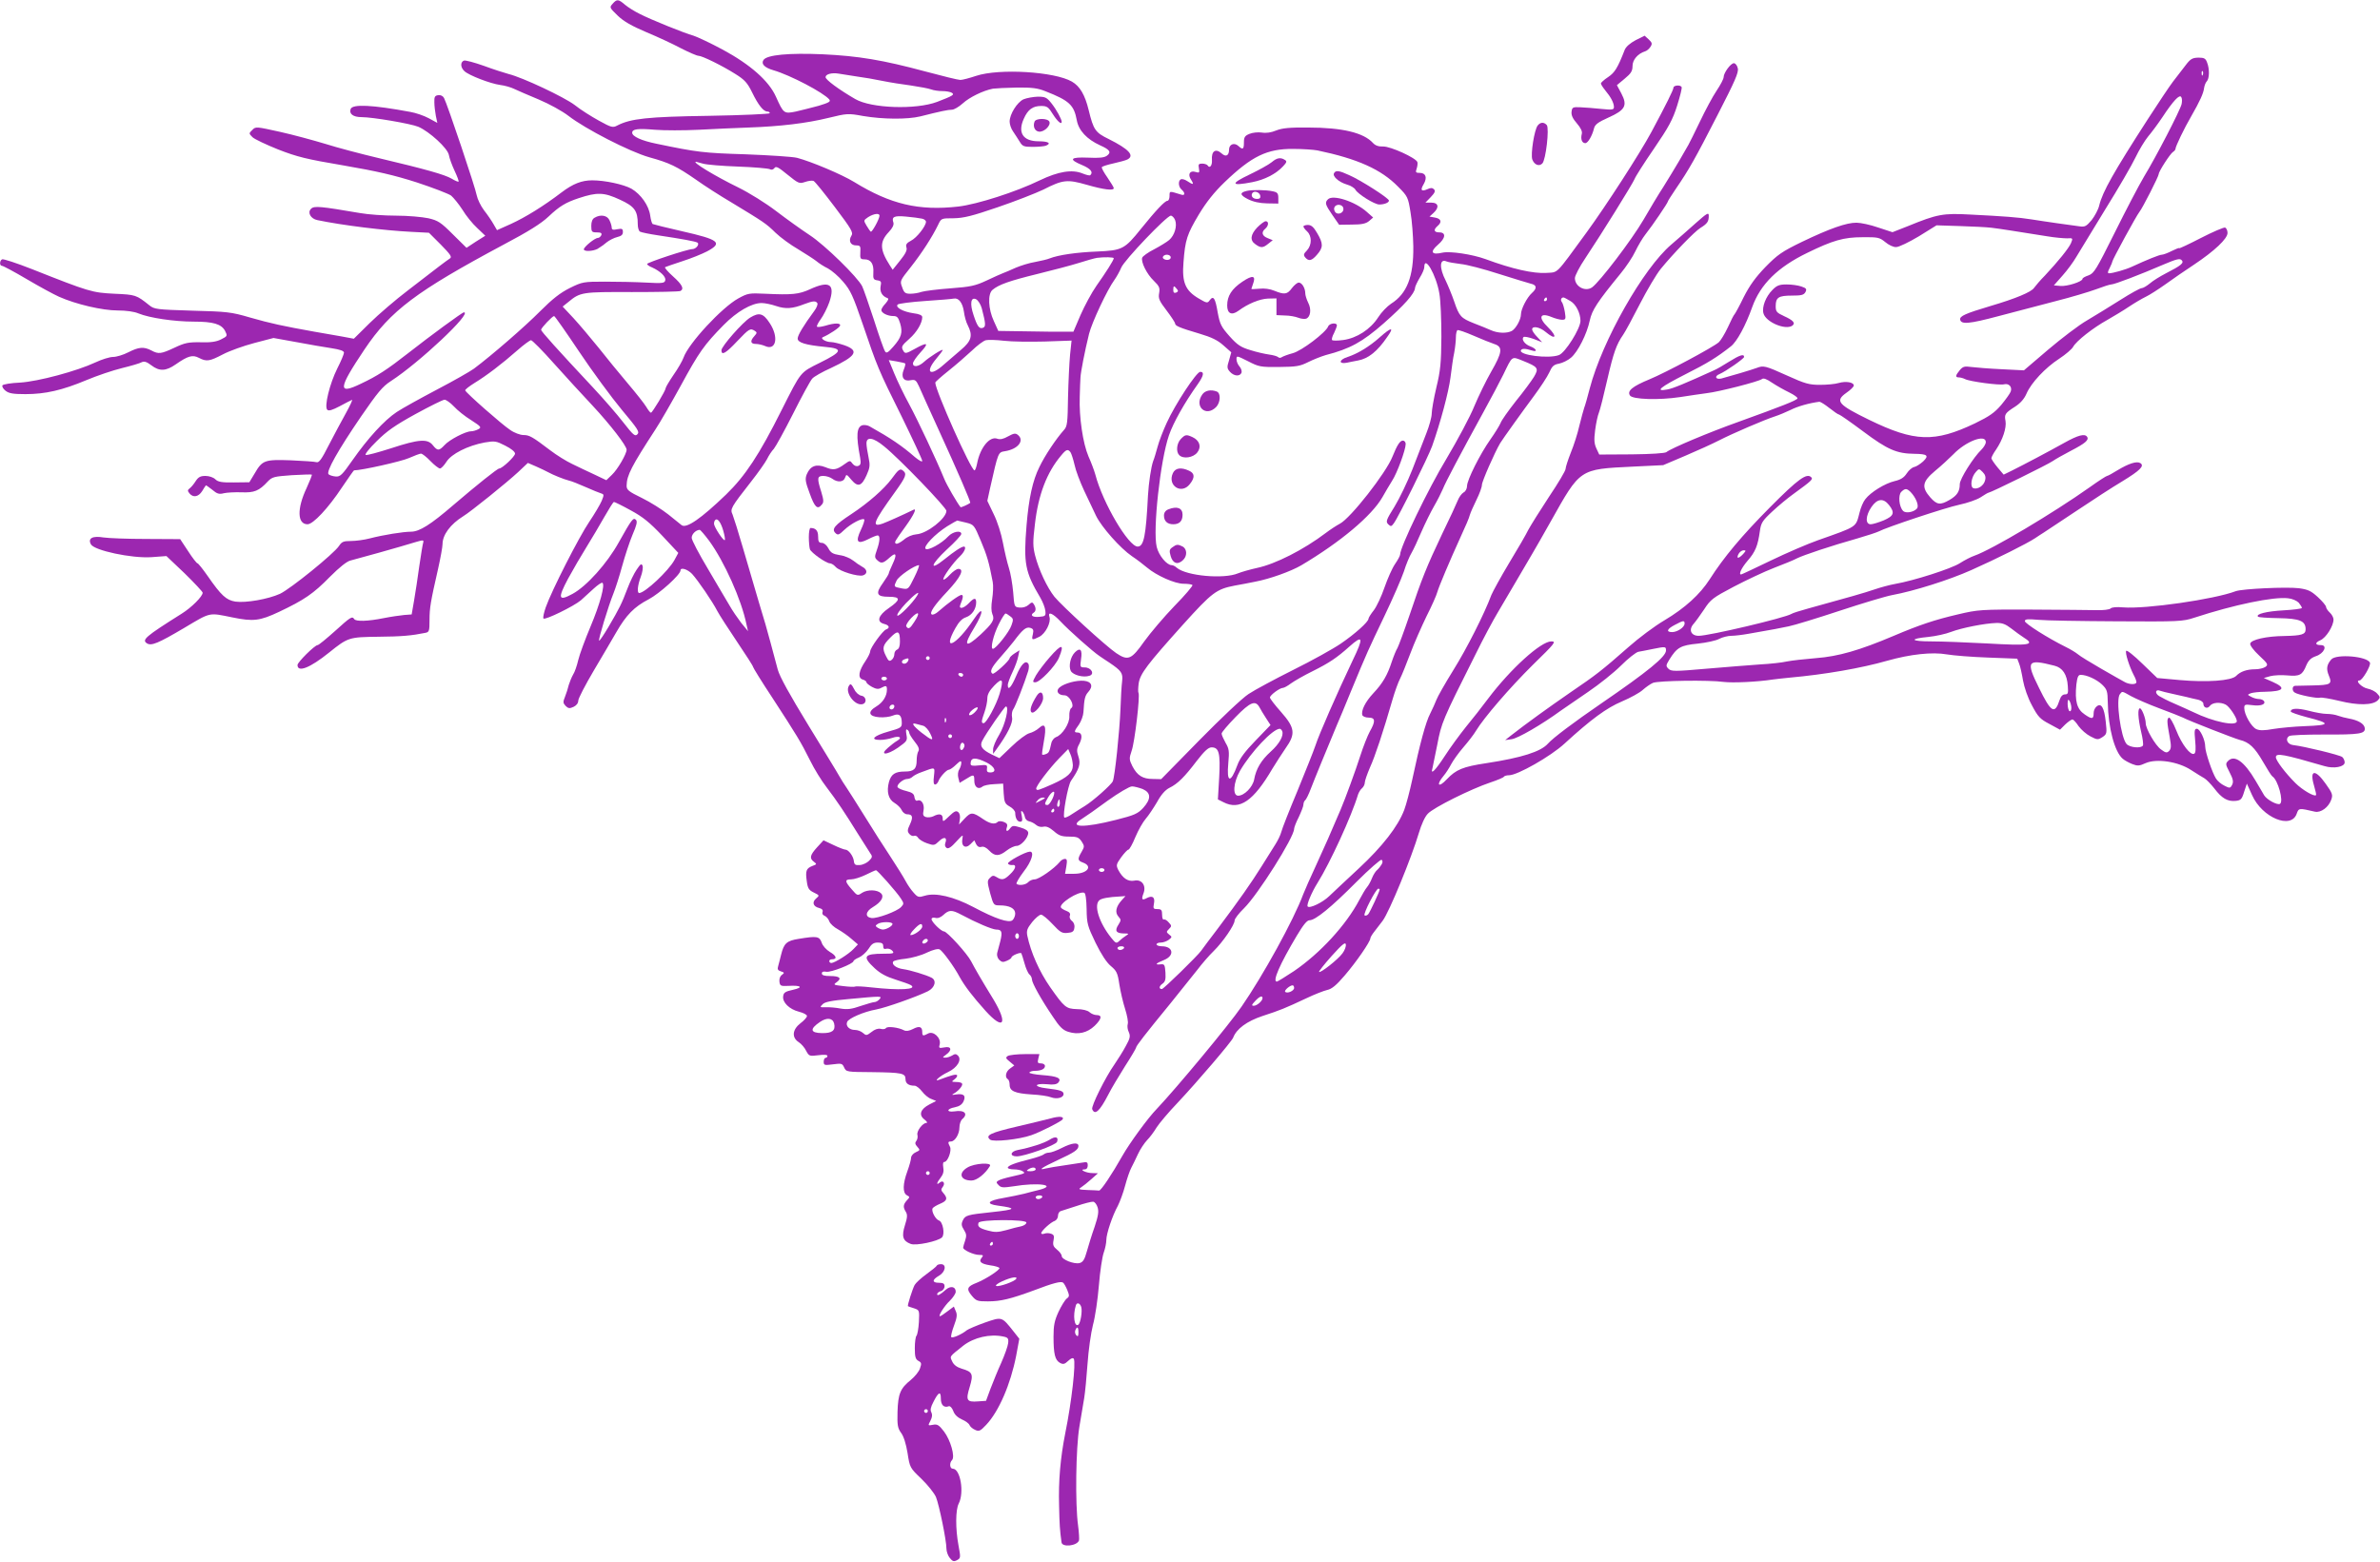 <?xml version="1.0" standalone="no"?>
<!DOCTYPE svg PUBLIC "-//W3C//DTD SVG 20010904//EN"
 "http://www.w3.org/TR/2001/REC-SVG-20010904/DTD/svg10.dtd">
<svg version="1.0" xmlns="http://www.w3.org/2000/svg"
 width="1280pt" height="840pt" viewBox="0 0 1280 840"
 preserveAspectRatio="xMidYMid meet">
<g transform="translate(0,840) scale(0.1,-0.1)"
fill="#9c27b0" stroke="none">
<path d="M3295 8380 c-18 -20 -17 -21 27 -64 32 -31 76 -56 154 -89 60 -25
144 -64 187 -87 43 -22 85 -40 93 -40 20 0 128 -53 199 -98 50 -31 65 -48 90
-99 33 -68 61 -103 82 -103 7 0 13 -4 13 -9 0 -4 -147 -11 -327 -14 -333 -5
-421 -15 -493 -52 -24 -13 -32 -11 -99 26 -40 22 -99 59 -130 84 -57 43 -279
148 -356 167 -22 6 -82 25 -133 44 -51 18 -99 31 -107 28 -20 -8 -19 -37 3
-57 25 -23 140 -67 192 -74 25 -3 59 -13 75 -21 17 -8 76 -34 132 -57 59 -25
126 -62 160 -88 90 -70 329 -193 435 -223 109 -30 148 -49 252 -121 43 -31
129 -86 190 -122 175 -106 186 -113 237 -163 27 -26 82 -66 122 -89 39 -24 83
-52 97 -63 14 -12 42 -30 63 -40 20 -11 58 -43 82 -72 39 -45 53 -76 104 -225
79 -232 83 -244 211 -501 60 -123 110 -230 110 -237 0 -8 -17 2 -39 20 -70 61
-132 103 -243 165 -11 7 -28 9 -39 7 -32 -9 -36 -54 -13 -175 5 -30 3 -39 -10
-44 -11 -4 -22 1 -31 12 -13 18 -14 18 -42 -2 -44 -32 -61 -35 -104 -17 -49
19 -81 7 -100 -38 -10 -25 -8 -40 16 -104 27 -75 42 -88 65 -59 11 12 10 24
-3 68 -24 75 -22 86 11 86 16 0 37 -7 48 -15 28 -21 61 -19 69 6 7 20 8 19 34
-12 35 -41 55 -35 82 26 18 40 19 53 10 96 -6 28 -11 61 -11 74 0 38 37 32 95
-16 82 -66 335 -329 335 -347 -1 -41 -104 -122 -161 -126 -23 -2 -50 -13 -69
-30 -18 -14 -36 -24 -41 -20 -11 6 -9 9 53 95 43 60 60 97 41 87 -64 -31 -136
-63 -165 -74 -63 -22 -53 5 66 170 59 82 64 97 43 114 -16 14 -25 7 -62 -44
-41 -55 -125 -129 -216 -189 -90 -59 -108 -81 -86 -102 13 -13 19 -11 48 17
35 33 97 66 107 56 3 -4 -5 -29 -18 -56 -31 -65 -19 -80 38 -51 23 12 46 21
52 21 14 0 13 -30 -4 -78 -13 -37 -13 -42 4 -57 20 -18 31 -15 67 18 33 29 38
15 14 -36 -11 -24 -21 -47 -21 -51 0 -4 -14 -27 -31 -51 -42 -58 -35 -75 31
-75 65 0 65 -16 0 -61 -57 -39 -68 -74 -25 -85 28 -7 33 -22 10 -30 -18 -7
-85 -99 -85 -118 0 -7 -11 -30 -25 -51 -37 -54 -43 -91 -16 -100 12 -3 21 -10
21 -15 0 -5 14 -16 30 -25 22 -12 35 -13 49 -5 27 14 31 13 31 -10 0 -34 -22
-69 -57 -90 -49 -29 -41 -54 16 -58 24 -2 57 2 73 9 34 14 48 2 48 -41 0 -23
-7 -27 -72 -45 -78 -22 -102 -45 -45 -45 19 0 48 5 66 11 37 13 56 2 27 -15
-11 -6 -33 -23 -49 -37 -50 -42 -9 -43 52 -1 49 35 52 38 46 70 -4 23 -3 32 4
27 6 -3 11 -11 11 -17 0 -5 13 -27 29 -47 21 -26 27 -41 20 -52 -5 -7 -9 -30
-9 -49 0 -46 -15 -60 -63 -60 -53 0 -74 -14 -86 -56 -14 -52 -3 -94 30 -113
15 -9 33 -26 38 -38 6 -13 19 -23 30 -23 29 0 33 -15 15 -54 -14 -29 -15 -38
-4 -51 7 -9 19 -14 26 -11 8 3 17 -2 22 -11 5 -8 27 -22 48 -29 37 -13 40 -12
65 12 27 26 45 20 33 -11 -4 -10 -1 -21 7 -26 10 -6 25 4 52 34 35 38 38 40
33 16 -8 -40 16 -57 43 -30 l21 21 10 -21 c7 -13 17 -18 29 -14 11 3 26 -4 41
-20 30 -32 53 -32 94 0 18 14 42 25 54 25 23 0 62 44 62 70 0 11 -14 21 -42
29 -36 11 -43 11 -54 -3 -16 -22 -27 -20 -19 4 5 15 1 22 -17 29 -13 5 -27 5
-32 0 -16 -15 -41 -10 -77 14 -58 40 -67 40 -101 4 l-30 -32 4 27 c3 17 0 33
-9 40 -11 9 -21 4 -48 -22 -33 -32 -35 -32 -35 -12 0 24 -19 28 -51 11 -11 -5
-28 -7 -39 -4 -15 5 -18 12 -13 36 6 32 -11 61 -32 53 -8 -4 -15 3 -17 18 -2
18 -12 25 -43 33 -22 5 -43 14 -47 20 -9 12 28 45 51 45 9 0 22 5 29 12 6 6
28 18 49 25 75 28 71 29 66 -21 -4 -31 -2 -46 6 -46 6 0 14 8 18 18 8 23 44
62 57 62 5 0 23 12 38 27 22 21 28 23 28 10 0 -10 -5 -26 -11 -36 -7 -10 -9
-30 -5 -45 l7 -27 33 20 c43 27 46 27 46 -9 0 -34 22 -49 44 -31 7 6 35 12 62
13 l49 3 3 -53 c3 -47 7 -56 32 -70 17 -9 30 -25 30 -34 0 -28 11 -48 27 -48
11 0 13 7 8 33 -5 21 -4 29 3 22 6 -5 12 -19 14 -30 2 -11 12 -21 23 -23 11
-2 28 -11 37 -19 10 -9 26 -13 39 -10 16 4 32 -3 56 -23 28 -25 43 -30 83 -30
42 0 52 -4 67 -26 16 -25 16 -28 0 -56 -23 -39 -22 -47 8 -58 54 -20 22 -60
-48 -60 l-49 0 7 40 c5 32 4 40 -8 40 -8 0 -21 -7 -28 -17 -30 -36 -112 -93
-134 -93 -12 0 -28 -7 -35 -15 -13 -15 -51 -20 -63 -9 -3 4 14 33 38 65 44 56
60 110 33 108 -24 -1 -121 -54 -117 -64 2 -5 12 -9 22 -8 26 4 21 -20 -11 -50
-31 -30 -43 -33 -72 -15 -16 10 -23 10 -36 -4 -15 -15 -15 -21 1 -82 18 -64
19 -66 51 -66 53 0 84 -16 84 -44 0 -13 -7 -29 -15 -36 -19 -16 -92 8 -210 71
-106 56 -203 79 -261 61 -33 -10 -38 -9 -60 16 -14 15 -33 43 -43 62 -10 19
-47 79 -82 132 -35 53 -98 151 -139 218 -41 66 -85 135 -97 153 -12 17 -30 46
-39 62 -9 17 -84 139 -166 273 -102 167 -154 261 -165 300 -8 31 -25 95 -38
142 -12 47 -41 148 -65 225 -23 77 -61 208 -85 290 -24 83 -49 162 -55 177
-14 30 -11 36 100 178 37 47 75 101 85 120 9 19 26 45 37 56 10 12 57 97 104
190 46 92 92 176 102 187 9 11 55 37 102 58 136 64 153 93 71 122 -27 9 -59
17 -72 17 -27 0 -59 19 -44 26 37 16 89 51 93 62 5 15 -28 16 -79 0 -22 -6
-42 -9 -45 -5 -3 3 6 21 20 40 14 19 35 60 46 91 33 97 2 119 -104 70 -59 -27
-95 -31 -241 -24 -85 4 -93 3 -144 -25 -89 -49 -268 -242 -295 -319 -6 -17
-30 -59 -54 -93 -23 -34 -42 -66 -42 -71 0 -13 -72 -132 -79 -132 -4 0 -15 14
-25 31 -10 17 -55 74 -100 127 -45 53 -116 140 -157 192 -42 52 -102 123 -134
158 l-59 63 30 24 c65 54 74 55 343 54 138 0 255 2 261 6 20 12 9 34 -40 78
-28 25 -47 47 -43 50 5 2 46 17 93 32 47 15 106 39 133 53 86 46 65 63 -134
108 -84 19 -155 37 -159 39 -4 3 -10 23 -13 45 -7 54 -50 115 -101 145 -42 23
-142 45 -211 45 -56 0 -103 -18 -165 -65 -97 -74 -193 -133 -271 -169 l-76
-34 -18 31 c-10 18 -33 52 -52 76 -18 24 -35 60 -39 80 -6 38 -159 493 -176
524 -6 11 -18 17 -31 15 -18 -2 -22 -9 -21 -38 0 -19 4 -52 8 -73 l8 -38 -46
25 c-26 14 -70 29 -99 34 -204 38 -311 43 -321 16 -10 -26 13 -44 58 -44 60 0
265 -35 306 -52 60 -26 157 -115 164 -151 3 -18 17 -56 31 -86 14 -30 24 -56
21 -58 -2 -2 -19 5 -37 16 -38 22 -137 50 -394 111 -93 22 -222 56 -285 76
-63 19 -173 49 -245 65 -127 28 -130 29 -148 10 -19 -18 -19 -19 1 -39 10 -10
73 -40 138 -66 103 -40 151 -52 352 -86 180 -31 271 -52 393 -91 88 -29 171
-61 185 -71 13 -11 41 -45 61 -76 19 -32 55 -76 79 -98 l44 -42 -51 -32 -50
-33 -74 73 c-64 64 -79 74 -131 86 -33 7 -110 14 -173 14 -63 0 -151 6 -195
14 -211 36 -247 40 -263 23 -21 -20 -2 -54 34 -61 134 -28 362 -56 504 -63
l96 -5 64 -64 c51 -52 61 -66 49 -74 -8 -5 -35 -25 -60 -44 -25 -19 -99 -76
-165 -127 -66 -50 -159 -130 -206 -176 l-86 -85 -64 12 c-35 6 -102 18 -149
26 -168 30 -237 45 -345 76 -102 30 -124 32 -312 37 -190 6 -203 7 -230 29
-70 56 -74 57 -188 62 -120 6 -134 10 -442 132 -84 33 -157 57 -162 53 -14 -8
-14 -35 0 -35 6 0 66 -32 132 -71 66 -39 145 -82 174 -95 92 -41 234 -74 316
-74 45 0 89 -6 112 -16 59 -24 191 -44 298 -44 104 0 147 -13 167 -49 14 -28
14 -29 -22 -47 -24 -12 -54 -17 -109 -15 -66 1 -85 -3 -140 -29 -73 -34 -86
-36 -125 -15 -41 21 -67 19 -124 -10 -27 -14 -64 -25 -82 -25 -18 0 -60 -13
-94 -29 -100 -47 -308 -103 -407 -109 -48 -2 -90 -9 -94 -15 -3 -6 4 -19 17
-29 18 -14 40 -18 107 -18 107 0 198 21 327 75 57 24 143 53 192 65 49 12 97
26 107 32 13 6 26 2 51 -17 43 -33 78 -32 131 5 66 46 91 53 125 35 41 -21 56
-19 129 19 36 19 112 46 169 61 l103 27 122 -22 c67 -13 152 -27 190 -33 45
-7 67 -14 67 -24 0 -7 -16 -46 -36 -85 -41 -82 -71 -205 -54 -222 8 -8 27 -2
67 19 31 17 61 32 66 34 5 2 -10 -30 -32 -70 -23 -41 -64 -118 -92 -172 -39
-77 -53 -97 -67 -93 -9 3 -71 7 -137 10 -141 5 -154 1 -195 -70 l-29 -48 -83
-1 c-66 -1 -86 3 -100 17 -10 10 -33 18 -53 18 -27 0 -38 -6 -52 -27 -10 -16
-24 -33 -32 -39 -13 -10 -13 -14 -2 -28 20 -24 48 -19 68 12 9 15 18 29 20 31
1 2 16 -9 34 -23 26 -22 37 -26 63 -19 17 4 60 6 94 5 69 -3 95 7 142 58 24
25 34 27 129 34 57 3 106 5 108 3 2 -2 -11 -35 -28 -72 -53 -112 -50 -195 5
-195 30 0 111 86 185 198 34 50 63 92 65 92 41 0 255 48 295 66 29 13 59 24
65 24 7 0 30 -18 51 -40 21 -22 45 -40 51 -40 7 0 22 16 35 36 26 42 114 87
206 104 54 9 61 8 110 -17 32 -16 53 -33 53 -43 0 -15 -69 -80 -85 -80 -10 0
-122 -90 -246 -196 -123 -106 -183 -144 -229 -144 -41 0 -148 -17 -221 -36
-30 -8 -76 -14 -102 -14 -40 0 -49 -4 -64 -27 -28 -42 -260 -230 -317 -257
-64 -29 -184 -50 -240 -42 -49 8 -76 32 -150 139 -26 37 -50 67 -54 67 -4 0
-27 29 -50 65 l-43 65 -182 1 c-100 0 -203 4 -230 8 -59 10 -86 -4 -68 -37 18
-33 219 -76 325 -69 l81 6 98 -93 c53 -52 97 -99 97 -104 0 -20 -60 -80 -113
-113 -197 -124 -216 -141 -186 -160 24 -14 60 1 199 83 146 87 131 83 260 57
112 -23 147 -19 251 30 135 64 184 97 274 189 51 51 91 83 110 87 29 7 266 73
353 100 38 11 42 11 38 -4 -3 -9 -12 -65 -21 -126 -8 -60 -21 -144 -28 -185
l-13 -75 -40 -3 c-21 -2 -71 -9 -111 -17 -84 -17 -149 -19 -158 -5 -11 17 -19
12 -104 -65 -46 -41 -87 -75 -93 -75 -15 0 -108 -92 -108 -107 0 -42 67 -16
170 67 102 82 107 83 265 85 125 1 179 6 253 21 20 4 22 10 22 68 0 67 6 100
46 276 13 58 24 118 24 133 0 50 42 107 111 150 40 24 237 183 296 238 l52 49
44 -19 c24 -11 53 -24 63 -30 29 -16 86 -39 114 -46 14 -3 54 -19 90 -35 36
-16 73 -31 83 -34 16 -5 16 -8 3 -40 -8 -19 -38 -70 -67 -113 -55 -81 -202
-369 -234 -460 -10 -29 -16 -56 -12 -60 10 -9 163 66 201 98 15 13 45 41 68
62 22 20 43 35 48 32 15 -10 -13 -114 -64 -235 -29 -69 -59 -150 -66 -180 -7
-30 -19 -66 -28 -79 -8 -14 -18 -39 -23 -55 -4 -17 -13 -46 -20 -63 -12 -29
-11 -35 3 -50 14 -14 22 -15 43 -5 15 7 25 20 25 33 0 12 38 85 84 163 46 77
100 170 121 206 53 92 96 136 173 176 59 31 172 133 172 156 0 18 38 6 62 -19
32 -35 110 -149 136 -200 11 -21 59 -95 106 -165 47 -70 86 -130 86 -135 0 -4
46 -79 103 -165 134 -206 153 -237 203 -337 23 -47 63 -112 89 -145 57 -75 97
-135 169 -251 31 -49 62 -98 68 -107 11 -15 9 -21 -8 -38 -11 -11 -33 -22 -50
-23 -24 -2 -30 2 -32 23 -4 27 -29 60 -46 60 -6 0 -35 11 -64 25 l-53 25 -35
-38 c-38 -42 -42 -59 -16 -78 16 -12 15 -13 -9 -22 -33 -13 -38 -26 -30 -82 5
-38 11 -48 38 -61 31 -15 31 -16 12 -32 -23 -20 -16 -43 16 -51 16 -4 22 -11
19 -21 -4 -9 1 -18 11 -21 9 -4 21 -17 25 -30 5 -13 26 -32 47 -43 21 -12 53
-34 72 -51 l35 -30 -24 -25 c-25 -27 -102 -75 -119 -75 -6 0 -11 5 -11 10 0 6
6 10 14 10 30 0 25 19 -10 39 -20 12 -40 34 -45 51 -12 34 -26 36 -123 20 -65
-10 -80 -24 -95 -85 -5 -22 -13 -50 -16 -62 -5 -16 -2 -23 15 -28 19 -6 20 -8
5 -19 -10 -7 -15 -22 -13 -37 3 -22 7 -24 48 -22 69 4 83 -8 25 -21 -41 -9
-51 -15 -53 -35 -5 -32 33 -70 85 -83 24 -6 43 -16 43 -23 0 -7 -16 -25 -35
-39 -44 -34 -48 -77 -9 -102 14 -9 32 -30 40 -47 15 -28 18 -29 65 -23 31 4
49 3 49 -4 0 -5 -4 -10 -10 -10 -5 0 -10 -9 -10 -21 0 -19 4 -20 50 -14 46 6
50 5 60 -17 11 -24 14 -24 151 -25 161 -2 179 -6 179 -38 0 -23 17 -35 49 -35
9 0 27 -14 40 -31 12 -16 34 -35 49 -40 l27 -11 -37 -19 c-48 -25 -58 -56 -27
-80 13 -10 19 -19 12 -19 -21 0 -54 -44 -49 -64 3 -11 0 -26 -6 -33 -8 -10 -7
-18 6 -32 15 -17 15 -18 -9 -29 -14 -6 -25 -20 -25 -29 0 -10 -9 -43 -20 -73
-25 -68 -26 -116 -3 -129 17 -9 17 -10 0 -28 -20 -23 -21 -36 -5 -62 9 -15 8
-30 -5 -71 -19 -60 -12 -85 31 -101 28 -11 146 14 168 35 17 17 5 84 -16 91
-19 6 -43 52 -34 66 3 5 21 16 40 24 38 16 42 29 18 57 -13 14 -14 21 -5 32
17 20 4 41 -15 25 -20 -17 -17 -1 6 28 13 17 17 33 13 54 -3 19 -1 29 6 29 18
0 41 62 30 82 -12 23 -11 28 5 28 22 0 46 40 46 76 0 17 7 37 15 44 34 29 12
51 -42 42 -45 -6 -42 14 2 22 25 5 39 15 47 32 14 31 1 43 -40 37 -25 -4 -26
-3 -7 8 25 16 45 42 39 51 -3 5 -17 8 -32 8 -26 1 -26 1 -8 15 11 8 16 18 13
22 -7 6 -29 0 -96 -25 -34 -13 4 21 47 41 51 24 76 67 54 89 -10 10 -17 10
-32 0 -11 -6 -28 -12 -37 -11 -15 0 -15 2 5 16 34 24 29 47 -9 39 -29 -5 -31
-4 -25 17 8 34 -34 73 -62 58 -28 -15 -32 -14 -32 8 0 29 -16 34 -50 16 -20
-10 -36 -13 -48 -7 -30 16 -90 23 -97 12 -3 -5 -16 -8 -29 -4 -14 3 -32 -3
-49 -17 -26 -20 -29 -20 -46 -5 -10 9 -29 16 -43 16 -30 0 -51 21 -42 43 7 19
89 55 156 67 53 10 214 67 278 98 38 19 49 58 20 73 -29 15 -115 41 -152 46
-38 5 -64 25 -54 41 3 5 33 12 66 15 33 4 85 18 115 33 34 16 60 22 69 17 17
-10 78 -93 107 -148 28 -50 69 -104 140 -183 97 -107 121 -70 42 62 -67 109
-99 165 -120 205 -20 40 -130 161 -146 161 -15 0 -67 51 -67 66 0 7 8 10 20 7
13 -4 29 2 43 15 31 29 46 29 97 2 82 -44 165 -79 187 -80 31 0 35 -12 23 -62
-6 -24 -14 -52 -17 -64 -3 -12 2 -28 11 -37 14 -13 21 -14 41 -5 14 6 25 14
25 18 0 10 49 30 53 22 2 -4 10 -28 17 -54 7 -26 19 -53 26 -59 8 -6 14 -19
14 -28 1 -19 48 -105 112 -199 36 -55 54 -73 83 -82 53 -17 102 -6 142 32 38
37 42 58 11 58 -12 0 -29 7 -39 16 -10 9 -37 16 -68 16 -58 2 -67 10 -143 118
-59 85 -104 187 -123 277 -5 27 -1 39 26 73 18 22 39 40 48 40 8 0 36 -23 62
-51 41 -44 51 -50 80 -47 27 2 35 8 37 27 3 15 -3 30 -13 37 -10 8 -15 20 -11
29 4 11 -2 19 -18 25 -13 5 -27 13 -30 18 -13 21 94 90 125 80 7 -2 12 -34 13
-88 1 -79 5 -91 48 -181 31 -63 60 -107 82 -125 31 -26 37 -37 46 -99 6 -38
20 -98 31 -132 11 -35 18 -71 14 -82 -3 -10 -1 -30 6 -43 9 -21 7 -33 -16 -74
-14 -27 -42 -71 -61 -99 -50 -71 -126 -225 -120 -241 14 -35 40 -12 87 79 16
32 57 100 89 151 33 51 60 97 60 101 0 9 49 72 185 238 55 68 120 149 145 181
25 33 64 78 87 100 50 49 113 141 113 165 0 9 23 39 51 66 74 73 269 381 269
427 0 7 11 36 25 63 13 28 25 58 25 67 0 9 4 19 9 23 5 3 19 31 31 63 19 50
84 208 140 342 11 25 45 106 75 180 88 213 94 225 180 405 45 94 92 202 105
240 12 39 31 84 41 100 10 17 34 68 53 113 20 46 51 109 69 140 18 31 39 73
47 92 14 36 93 185 219 415 40 72 87 162 106 200 50 103 43 99 106 74 82 -33
86 -40 59 -86 -13 -21 -56 -80 -97 -130 -40 -51 -78 -104 -83 -119 -6 -14 -30
-53 -54 -87 -56 -79 -126 -219 -126 -251 0 -14 -8 -30 -19 -35 -10 -6 -24 -25
-31 -43 -7 -18 -44 -98 -83 -178 -84 -177 -111 -244 -177 -441 -29 -85 -58
-163 -64 -174 -7 -11 -21 -45 -31 -75 -23 -71 -48 -115 -100 -170 -42 -45 -66
-93 -58 -117 3 -7 18 -13 34 -13 36 0 38 -19 6 -75 -12 -22 -35 -80 -51 -130
-25 -78 -80 -229 -106 -290 -57 -134 -81 -188 -130 -295 -32 -69 -64 -141 -71
-160 -51 -138 -217 -439 -332 -605 -69 -100 -350 -438 -456 -550 -47 -48 -146
-184 -184 -251 -57 -101 -116 -189 -126 -188 -6 1 -35 2 -63 3 -46 2 -50 4
-34 14 11 7 36 27 55 44 l36 32 -30 1 c-33 0 -74 20 -42 20 11 0 17 8 17 21 0
19 -4 20 -32 15 -18 -3 -62 -10 -98 -15 -36 -5 -78 -12 -95 -16 -46 -12 -24 4
64 45 89 41 111 56 111 76 0 21 -35 17 -90 -11 -27 -14 -58 -25 -68 -25 -10 0
-22 -4 -28 -9 -5 -5 -38 -17 -74 -26 -81 -20 -120 -35 -120 -46 0 -5 15 -9 33
-9 17 0 39 -4 47 -10 17 -11 14 -12 -65 -30 -28 -6 -57 -15 -65 -20 -13 -8
-13 -11 1 -25 13 -14 25 -14 80 -6 131 22 238 7 139 -19 -22 -5 -59 -15 -82
-21 -24 -6 -74 -16 -112 -23 -84 -14 -97 -32 -29 -41 104 -14 98 -21 -33 -35
-133 -14 -143 -17 -156 -45 -9 -19 -7 -29 6 -50 14 -22 15 -32 7 -57 -6 -17
-11 -35 -11 -39 0 -13 57 -39 86 -39 22 0 24 -2 14 -15 -18 -21 -5 -33 45 -41
25 -3 47 -10 50 -14 6 -9 -74 -61 -122 -80 -52 -20 -57 -33 -27 -69 24 -29 31
-31 87 -31 69 0 122 13 247 59 105 40 145 50 157 42 5 -3 15 -21 23 -40 12
-30 12 -35 -3 -46 -9 -7 -29 -39 -44 -71 -22 -48 -27 -73 -27 -134 0 -93 8
-126 35 -141 17 -9 25 -7 44 11 15 14 25 18 30 11 12 -21 -11 -229 -46 -401
-26 -132 -37 -255 -33 -390 2 -99 4 -131 13 -196 3 -28 83 -20 94 10 2 6 0 43
-5 81 -16 115 -12 417 7 530 9 55 21 125 26 155 5 30 13 114 18 185 5 72 18
165 29 208 12 43 26 139 32 213 6 75 18 154 26 176 8 22 14 53 14 68 0 34 33
132 62 184 11 22 29 70 39 108 10 38 25 81 33 96 8 15 24 48 36 74 12 26 34
59 49 75 15 15 38 46 51 68 14 22 65 83 115 135 107 114 287 325 297 348 18
48 74 89 158 117 95 31 120 41 235 95 44 21 95 41 113 45 24 5 49 25 94 78 62
72 138 182 138 200 0 5 10 22 23 38 12 16 31 41 43 56 36 48 156 341 195 473
13 44 32 87 48 103 30 33 234 134 336 168 39 13 72 27 73 31 2 4 14 8 28 8 45
0 223 101 298 170 143 131 226 192 309 227 45 19 96 47 112 62 17 15 41 32 55
38 30 12 301 16 380 5 49 -6 182 0 265 13 17 2 57 7 90 10 190 17 385 51 525
91 124 35 242 48 321 34 35 -6 135 -14 221 -17 l157 -6 10 -26 c6 -14 15 -55
21 -91 7 -38 26 -94 48 -134 32 -61 44 -74 94 -100 l57 -31 28 28 c16 15 33
27 39 27 5 0 20 -16 33 -36 14 -19 42 -44 64 -55 36 -19 40 -19 64 -4 24 16
25 20 18 83 -8 75 -24 103 -49 82 -9 -7 -16 -22 -16 -35 0 -34 -9 -35 -48 -8
-42 28 -54 71 -45 161 5 40 10 52 23 52 33 0 85 -24 115 -52 27 -26 30 -36 31
-96 2 -137 37 -266 80 -303 10 -9 34 -22 52 -29 28 -11 38 -10 71 5 59 26 175
9 245 -37 28 -18 60 -38 71 -44 11 -6 35 -31 54 -55 40 -53 71 -71 114 -67 28
3 34 8 46 48 l15 45 28 -62 c54 -121 210 -186 240 -100 11 31 12 31 98 11 32
-7 74 24 88 65 9 25 6 35 -30 85 -57 81 -88 76 -63 -9 8 -27 13 -50 11 -52 -9
-10 -74 28 -111 65 -54 54 -105 121 -105 139 0 24 39 17 262 -48 50 -15 108
-4 108 20 0 10 -6 23 -13 29 -13 11 -207 58 -262 64 -33 3 -47 34 -23 49 7 5
90 8 183 8 197 -1 227 4 223 35 -3 23 -35 42 -85 51 -18 3 -44 10 -58 15 -15
6 -42 10 -62 10 -19 0 -63 8 -97 17 -59 15 -96 14 -96 -4 0 -5 39 -18 87 -31
131 -33 128 -43 -14 -48 -54 -2 -128 -9 -166 -15 -50 -9 -74 -9 -92 -1 -27 12
-65 79 -65 113 0 20 4 21 43 16 45 -6 74 4 63 22 -4 6 -16 11 -27 11 -11 0
-30 5 -42 12 -21 11 -21 11 -2 19 11 4 46 8 77 8 101 2 115 20 41 53 l-48 21
35 10 c19 5 61 7 92 4 66 -6 81 2 102 55 12 27 25 39 50 48 45 14 66 60 28 60
-32 0 -33 13 -3 26 31 13 71 77 71 112 0 10 -9 27 -20 37 -11 10 -20 24 -20
30 0 7 -20 31 -44 53 -37 34 -53 41 -102 48 -69 8 -304 -3 -340 -16 -116 -44
-484 -97 -606 -87 -34 3 -60 1 -67 -6 -6 -6 -39 -10 -74 -9 -34 1 -191 2 -348
3 -276 1 -290 0 -400 -26 -124 -29 -205 -56 -344 -115 -184 -78 -298 -111
-418 -120 -62 -5 -132 -13 -157 -18 -25 -6 -90 -13 -145 -16 -55 -4 -185 -14
-288 -23 -171 -15 -189 -15 -204 0 -14 14 -14 18 5 49 41 66 61 77 153 86 46
5 99 16 116 26 18 9 47 16 64 16 18 0 60 5 93 11 143 25 164 29 216 40 30 6
154 44 275 84 121 40 248 78 281 84 119 22 306 81 427 135 139 62 298 142 342
171 17 11 37 25 46 30 9 6 88 58 175 116 88 59 199 131 248 160 95 58 121 83
97 98 -19 12 -62 -2 -122 -38 -27 -17 -53 -31 -57 -31 -4 0 -46 -27 -92 -60
-199 -141 -527 -336 -621 -369 -18 -6 -53 -24 -78 -40 -46 -30 -250 -95 -349
-112 -29 -5 -80 -19 -112 -30 -53 -18 -133 -41 -355 -102 -44 -12 -85 -25 -90
-29 -33 -21 -443 -118 -499 -118 -42 0 -56 33 -27 65 10 11 35 46 56 77 35 54
47 63 159 122 67 35 164 81 216 101 52 20 109 43 125 52 34 17 183 67 325 107
52 15 103 32 113 37 43 23 362 129 434 144 43 9 95 27 115 40 21 14 40 25 43
25 11 0 320 152 345 170 14 10 57 34 97 55 77 40 99 58 88 75 -12 19 -48 10
-123 -32 -86 -48 -215 -116 -281 -149 l-45 -22 -33 39 c-18 22 -33 44 -33 49
0 6 11 27 26 48 35 52 56 116 50 152 -7 36 -3 43 52 78 29 19 49 42 61 70 25
58 101 139 175 187 35 23 69 52 76 65 17 31 107 102 185 145 33 19 85 50 116
71 30 20 71 44 90 53 19 9 66 39 104 66 39 28 108 76 154 106 111 74 181 140
181 171 0 13 -6 26 -13 29 -7 2 -66 -23 -130 -56 -64 -33 -117 -58 -117 -55 0
3 -18 -4 -40 -15 -21 -11 -46 -20 -53 -20 -13 0 -80 -27 -162 -65 -32 -15
-102 -35 -122 -35 -9 0 -8 8 3 28 7 15 14 30 14 34 0 10 131 250 146 268 16
19 104 192 104 204 0 14 62 110 77 119 7 4 13 12 13 16 0 13 47 111 85 176 46
80 66 124 69 152 2 13 8 29 14 35 15 15 16 67 2 102 -8 22 -16 26 -47 26 -33
-1 -43 -7 -70 -43 -18 -23 -48 -62 -67 -87 -19 -25 -79 -115 -134 -200 -185
-287 -244 -391 -262 -465 -5 -22 -24 -57 -41 -79 -29 -34 -36 -38 -68 -33 -20
3 -72 10 -116 16 -44 6 -107 16 -140 21 -69 11 -149 17 -330 26 -144 8 -177 2
-333 -62 l-84 -33 -76 25 c-43 15 -95 26 -117 26 -53 1 -144 -31 -294 -103
-109 -53 -131 -69 -196 -135 -53 -55 -85 -99 -117 -162 -23 -48 -46 -89 -49
-92 -4 -3 -20 -34 -36 -70 -17 -36 -39 -72 -49 -81 -34 -29 -287 -164 -372
-199 -92 -38 -122 -62 -106 -87 13 -22 156 -26 269 -9 50 8 114 17 143 21 65
7 282 63 298 76 8 7 26 0 55 -20 24 -16 65 -39 92 -52 26 -13 46 -27 44 -32
-3 -10 -84 -42 -317 -126 -160 -57 -362 -142 -388 -163 -7 -6 -83 -11 -186
-12 l-175 -1 -15 32 c-12 26 -14 46 -7 100 5 38 14 79 20 93 6 14 26 93 45
177 34 147 49 190 86 243 10 14 50 88 89 164 39 76 90 162 113 190 68 83 181
200 213 220 37 23 45 34 45 65 0 20 -8 16 -71 -40 -39 -35 -97 -86 -130 -114
-151 -128 -372 -518 -439 -774 -12 -46 -25 -93 -30 -105 -4 -12 -16 -55 -26
-96 -9 -41 -30 -106 -46 -145 -15 -38 -28 -78 -28 -87 0 -10 -40 -77 -89 -150
-48 -73 -98 -153 -111 -177 -12 -25 -59 -106 -104 -180 -45 -75 -87 -152 -95
-171 -37 -100 -133 -290 -205 -405 -44 -71 -85 -143 -91 -160 -6 -16 -21 -49
-33 -73 -24 -45 -56 -164 -97 -357 -13 -60 -32 -133 -43 -162 -34 -89 -117
-196 -245 -315 -67 -62 -138 -129 -158 -148 -35 -34 -105 -68 -116 -56 -8 7
22 78 53 127 67 107 183 359 218 476 4 11 13 27 21 33 8 7 15 20 15 30 0 10
13 47 28 82 27 59 70 188 122 368 12 41 30 91 40 110 10 19 34 80 55 135 20
54 60 144 87 200 28 55 54 114 58 130 9 31 63 160 129 305 22 47 43 96 46 110
4 14 21 51 36 82 16 32 29 68 29 80 0 18 68 173 98 224 14 23 120 171 181 253
35 47 73 105 83 127 15 34 24 43 53 48 19 4 48 18 64 32 37 31 86 128 101 200
12 56 40 99 166 253 29 35 65 89 79 119 15 31 39 72 55 92 36 45 120 169 120
176 0 3 19 33 42 67 72 105 105 164 225 398 94 183 115 230 109 252 -3 15 -13
27 -21 27 -17 0 -55 -52 -55 -75 0 -9 -17 -42 -38 -73 -21 -31 -61 -106 -90
-167 -29 -60 -57 -117 -62 -125 -5 -8 -27 -46 -49 -85 -22 -38 -61 -101 -85
-140 -25 -38 -73 -118 -107 -177 -63 -108 -236 -335 -277 -364 -37 -25 -92 5
-92 50 0 13 25 61 56 107 85 127 255 401 265 426 4 12 51 86 104 163 80 117
101 156 125 232 16 51 27 95 24 100 -8 13 -44 9 -44 -4 0 -11 -39 -90 -119
-239 -60 -112 -245 -398 -348 -539 -172 -235 -150 -213 -218 -218 -69 -4 -182
21 -325 74 -71 26 -191 44 -232 35 -60 -14 -69 4 -24 43 41 35 44 66 7 66 -29
0 -33 14 -10 34 26 22 20 40 -15 46 l-28 5 21 19 c33 30 28 56 -11 56 l-32 0
29 30 c22 23 26 33 17 42 -8 8 -18 9 -36 0 -32 -14 -39 -5 -19 28 20 35 11 60
-21 60 -22 0 -24 3 -17 23 4 12 6 28 4 35 -8 23 -145 85 -184 84 -25 -1 -42 5
-55 19 -50 55 -164 83 -349 83 -100 1 -139 -3 -172 -16 -26 -11 -54 -15 -77
-11 -20 3 -49 0 -66 -7 -25 -10 -30 -18 -30 -46 0 -38 -6 -41 -30 -19 -22 20
-50 9 -50 -20 0 -32 -17 -41 -39 -21 -33 30 -57 14 -53 -36 2 -28 -12 -46 -23
-28 -3 5 -17 10 -29 10 -20 0 -22 -4 -18 -26 4 -23 2 -25 -18 -19 -31 10 -44
-13 -24 -42 17 -27 12 -29 -21 -7 -13 9 -29 13 -35 9 -15 -9 -12 -41 5 -55 20
-17 19 -34 -2 -27 -65 20 -63 21 -63 -7 0 -14 -5 -26 -11 -26 -14 0 -63 -52
-142 -150 -89 -111 -101 -117 -238 -123 -105 -4 -206 -18 -254 -37 -11 -5 -46
-13 -77 -19 -32 -5 -79 -20 -105 -31 -26 -12 -57 -25 -68 -29 -11 -4 -51 -22
-89 -40 -60 -28 -86 -34 -195 -42 -69 -5 -139 -14 -155 -19 -16 -6 -43 -10
-60 -10 -27 0 -34 5 -44 35 -13 34 -12 35 46 108 60 76 116 163 147 227 17 36
17 36 84 36 54 1 99 12 236 59 94 32 204 75 246 95 106 54 129 56 234 26 90
-26 145 -33 145 -18 0 5 -16 30 -34 57 -19 27 -33 52 -30 56 2 4 30 13 62 20
31 7 65 16 75 21 41 21 8 56 -100 110 -72 35 -82 49 -108 156 -20 82 -47 128
-90 153 -93 54 -391 72 -515 31 -36 -12 -74 -22 -85 -22 -12 0 -97 21 -190 46
-227 61 -358 83 -550 92 -182 8 -302 -3 -319 -31 -14 -21 6 -41 54 -55 90 -26
269 -120 300 -157 9 -11 -1 -17 -57 -34 -37 -10 -93 -24 -123 -31 -64 -13 -66
-11 -107 80 -38 85 -138 173 -286 253 -67 36 -138 69 -157 75 -48 13 -231 87
-289 117 -27 13 -62 35 -79 49 -36 31 -44 32 -67 6z m8552 -382 c-3 -8 -6 -5
-6 6 -1 11 2 17 5 13 3 -3 4 -12 1 -19z m-7242 -9 c39 -5 102 -16 140 -24 39
-8 108 -19 155 -25 47 -7 95 -16 108 -21 13 -5 40 -9 60 -9 20 0 43 -4 51 -9
16 -10 7 -16 -79 -49 -114 -43 -354 -35 -440 15 -88 51 -160 104 -160 118 0
16 33 25 70 19 14 -2 57 -9 95 -15z m1018 -80 c128 -50 153 -74 168 -155 10
-56 54 -103 126 -136 52 -23 61 -37 37 -55 -14 -11 -42 -14 -102 -11 -97 4
-107 -9 -32 -40 45 -19 61 -38 44 -54 -3 -4 -22 1 -42 9 -56 23 -130 11 -230
-37 -127 -62 -336 -129 -438 -141 -212 -24 -365 12 -560 132 -67 41 -231 110
-307 130 -23 6 -148 14 -277 19 -226 7 -260 11 -480 57 -79 16 -130 39 -130
59 0 20 30 24 123 16 49 -4 154 -4 235 0 81 4 201 10 267 12 172 6 313 23 431
52 99 24 105 25 186 10 107 -18 238 -19 308 -2 106 27 150 36 170 36 11 0 37
15 58 34 36 33 110 69 162 79 14 2 71 5 128 6 83 1 113 -3 155 -20z m6110 -69
c-8 -34 -138 -285 -202 -390 -28 -47 -99 -183 -158 -302 -99 -199 -111 -218
-140 -229 -18 -6 -33 -14 -33 -19 0 -15 -85 -42 -120 -38 l-34 3 46 52 c26 29
59 74 74 100 16 26 86 141 156 256 71 114 144 240 163 280 19 40 50 91 68 113
18 21 53 68 77 104 58 88 92 124 101 108 5 -7 5 -24 2 -38z m-4648 -249 c216
-45 343 -102 434 -195 52 -52 54 -57 67 -138 8 -45 14 -128 15 -183 2 -163
-34 -255 -120 -309 -21 -14 -52 -46 -69 -73 -42 -65 -115 -112 -188 -122 -30
-4 -57 -4 -60 0 -3 5 2 22 11 38 8 17 15 35 15 41 0 16 -40 12 -47 -6 -12 -32
-143 -132 -191 -144 -26 -7 -52 -17 -58 -21 -6 -5 -15 -5 -20 0 -5 5 -27 11
-49 14 -22 3 -67 13 -101 24 -50 15 -69 27 -111 74 -45 51 -52 64 -64 128 -13
78 -23 93 -43 66 -12 -17 -16 -16 -60 10 -71 42 -90 86 -81 194 9 121 19 151
83 258 40 66 81 118 138 173 146 140 228 180 369 179 50 0 108 -4 130 -8z
m-3305 -71 c19 -6 105 -13 190 -16 85 -3 162 -10 170 -14 9 -5 18 -3 25 6 8
12 21 5 71 -36 58 -47 63 -49 93 -39 17 6 38 9 46 6 8 -3 59 -67 115 -141 90
-119 100 -137 89 -154 -17 -27 -5 -52 25 -52 23 0 25 -4 23 -37 -2 -34 0 -38
23 -38 34 0 50 -25 47 -71 -2 -34 1 -39 22 -42 20 -3 22 -8 17 -32 -5 -29 8
-53 36 -63 9 -3 6 -11 -9 -29 -13 -13 -23 -29 -23 -36 0 -15 33 -32 64 -32 21
0 27 -7 37 -39 15 -50 7 -76 -37 -126 -28 -32 -37 -37 -44 -25 -6 8 -33 85
-60 170 -28 85 -56 166 -63 180 -24 49 -202 223 -282 275 -44 29 -125 87 -180
129 -56 43 -146 99 -205 128 -123 60 -252 138 -227 138 1 0 18 -5 37 -10z
m-446 -194 c79 -36 96 -60 96 -132 0 -18 5 -36 12 -40 7 -4 51 -13 98 -20 127
-19 199 -32 211 -39 13 -9 -8 -35 -28 -35 -25 0 -243 -72 -243 -80 0 -4 12
-13 28 -19 42 -19 74 -49 70 -68 -3 -16 -13 -18 -103 -13 -55 3 -154 5 -220 5
-117 0 -123 -1 -190 -34 -52 -26 -93 -58 -160 -125 -81 -82 -261 -238 -356
-309 -19 -14 -108 -65 -198 -112 -89 -47 -187 -101 -217 -121 -68 -45 -156
-142 -238 -259 -56 -80 -66 -90 -91 -88 -15 1 -33 7 -38 12 -14 14 50 128 175
311 89 129 115 161 160 190 153 99 441 370 393 370 -9 0 -183 -128 -299 -219
-115 -90 -166 -123 -255 -165 -126 -61 -123 -28 19 184 141 210 279 313 750
565 131 69 201 113 240 150 59 56 93 76 162 99 100 33 136 32 222 -8z m1396
-86 c0 -18 -41 -92 -47 -86 -4 3 -14 18 -23 33 -16 27 -16 28 9 45 30 19 61
23 61 8z m228 -16 c12 -2 22 -10 22 -17 0 -23 -50 -87 -81 -102 -23 -12 -29
-21 -24 -36 5 -14 -5 -34 -34 -70 l-40 -50 -15 23 c-55 86 -56 127 -6 180 20
21 28 38 25 50 -11 32 3 39 68 33 34 -3 72 -8 85 -11z m1362 -8 c12 -32 -3
-82 -32 -107 -13 -11 -49 -33 -81 -50 -32 -16 -61 -37 -64 -45 -8 -22 24 -88
63 -125 29 -28 33 -38 28 -66 -5 -28 0 -41 40 -93 25 -33 46 -65 46 -70 0 -13
24 -23 132 -55 64 -19 97 -35 128 -63 l42 -37 -12 -43 c-12 -37 -11 -44 5 -62
22 -24 53 -26 62 -5 3 9 -2 24 -11 34 -9 10 -16 27 -16 39 0 20 2 19 62 -11
58 -30 67 -32 167 -31 93 1 112 4 156 26 28 14 71 31 95 38 131 34 197 70 312
171 111 98 166 160 168 189 0 8 12 33 25 55 14 22 25 48 25 57 0 70 64 -40 81
-140 7 -37 11 -142 11 -233 -1 -140 -5 -183 -27 -273 -14 -59 -25 -123 -25
-141 0 -18 -13 -66 -29 -106 -16 -41 -50 -128 -75 -194 -26 -66 -69 -156 -96
-200 -45 -72 -48 -81 -34 -95 14 -13 17 -13 30 5 25 33 185 357 206 415 45
127 89 291 99 370 6 47 14 107 20 133 5 27 9 64 9 82 0 19 4 36 8 39 5 3 44
-11 88 -30 43 -19 94 -39 112 -45 45 -15 42 -44 -18 -148 -27 -47 -68 -131
-91 -186 -22 -55 -90 -182 -150 -283 -97 -160 -249 -475 -249 -515 0 -7 -13
-30 -28 -52 -15 -22 -40 -79 -56 -125 -16 -47 -42 -102 -57 -122 -16 -20 -29
-41 -29 -46 0 -17 -73 -82 -149 -134 -41 -28 -156 -92 -255 -141 -100 -50
-208 -108 -241 -130 -34 -22 -150 -132 -265 -249 l-205 -209 -45 1 c-55 0 -84
19 -110 69 -17 35 -18 41 -4 82 17 47 46 297 37 312 -3 5 -2 28 1 51 8 53 46
102 239 317 156 173 179 190 277 209 30 5 80 15 110 21 80 15 193 56 248 88
211 125 380 267 437 367 15 27 39 67 52 88 27 41 73 167 73 198 0 10 -7 18
-15 18 -16 0 -31 -24 -56 -86 -34 -87 -226 -332 -283 -361 -17 -9 -51 -31 -76
-50 -119 -90 -270 -167 -370 -188 -36 -8 -82 -21 -102 -29 -76 -32 -277 -14
-329 30 -8 8 -21 14 -27 14 -27 0 -70 52 -81 98 -22 89 19 466 66 601 23 67
83 174 155 275 31 44 36 66 13 66 -20 0 -135 -175 -180 -274 -19 -41 -41 -98
-49 -128 -8 -29 -18 -64 -24 -78 -11 -30 -24 -116 -28 -185 -11 -217 -22 -274
-55 -275 -49 -1 -188 234 -228 387 -6 22 -23 67 -37 98 -30 70 -51 212 -47
320 1 44 3 91 4 105 1 27 23 141 46 234 15 61 98 238 137 291 12 17 28 46 36
65 15 39 245 280 267 280 7 0 18 -11 23 -24z m4390 -41 c43 -5 137 -20 300
-46 41 -7 90 -11 107 -11 32 2 32 1 21 -26 -13 -29 -69 -98 -140 -174 -25 -25
-51 -56 -59 -67 -15 -22 -98 -57 -234 -97 -134 -40 -166 -54 -163 -73 5 -27
47 -24 208 19 85 22 223 58 305 80 83 21 180 50 218 64 37 14 74 26 82 26 17
0 158 54 283 108 66 28 85 33 95 23 15 -15 -2 -29 -84 -71 -31 -16 -70 -40
-86 -54 -17 -14 -37 -26 -45 -26 -8 0 -59 -28 -114 -63 -54 -34 -135 -84 -179
-110 -44 -25 -138 -97 -210 -158 l-130 -111 -120 6 c-66 3 -139 9 -163 12 -36
5 -45 3 -62 -17 -24 -29 -25 -39 -5 -39 8 0 23 -4 33 -9 24 -13 186 -35 211
-28 25 6 44 -14 35 -39 -4 -11 -27 -43 -51 -72 -36 -42 -63 -61 -141 -99 -218
-104 -325 -100 -568 18 -170 83 -186 102 -124 146 22 15 40 33 40 39 0 18 -42
25 -81 14 -19 -6 -64 -10 -101 -10 -58 0 -80 6 -177 50 -117 53 -127 55 -163
41 -26 -10 -148 -46 -190 -57 -31 -7 -40 12 -10 24 33 14 132 83 132 92 0 18
-24 10 -80 -25 -30 -19 -66 -40 -80 -46 -154 -70 -223 -99 -253 -104 -70 -13
-38 13 96 81 121 61 171 92 246 151 33 26 79 111 115 212 44 122 137 214 296
291 137 67 196 84 296 84 84 1 92 -1 123 -26 19 -16 44 -28 59 -27 15 0 70 27
122 58 l95 59 125 -4 c69 -2 145 -6 170 -9z m-4415 -154 c3 -5 1 -13 -5 -16
-15 -9 -43 3 -35 15 8 13 32 13 40 1z m-305 -10 c0 -10 -42 -76 -93 -148 -26
-37 -64 -108 -86 -158 l-38 -89 -134 0 c-74 1 -165 2 -202 3 l-68 1 -24 53
c-30 64 -34 146 -7 168 33 28 93 49 240 85 81 20 181 46 222 59 41 13 86 26
100 28 37 5 90 4 90 -2z m1865 -31 c33 -3 125 -27 205 -53 80 -25 157 -49 173
-53 32 -7 35 -24 6 -50 -27 -24 -59 -87 -59 -114 0 -29 -27 -77 -49 -90 -27
-14 -75 -13 -113 4 -18 8 -59 25 -91 37 -70 28 -79 37 -106 117 -12 35 -33 86
-46 113 -35 68 -33 119 4 103 9 -4 43 -10 76 -14z m-1526 -134 c9 -10 8 -15
-4 -20 -10 -4 -15 1 -15 14 0 24 4 25 19 6z m-1145 -122 c3 -24 12 -58 21 -74
28 -55 20 -84 -37 -132 -28 -24 -70 -60 -93 -80 -73 -66 -102 -42 -40 32 19
23 35 44 35 47 0 8 -73 -38 -101 -64 -29 -26 -59 -30 -59 -8 0 9 19 36 41 60
48 52 38 57 -32 18 -43 -24 -51 -26 -59 -13 -15 24 -13 29 31 68 40 35 69 85
69 116 0 10 -15 17 -47 21 -56 8 -100 32 -85 47 5 5 72 14 148 19 77 5 146 11
154 13 26 5 47 -23 54 -70z m96 18 c21 -81 23 -99 7 -105 -20 -8 -31 7 -51 68
-21 61 -15 100 14 85 11 -6 24 -27 30 -48z m3040 48 c0 -5 -5 -10 -11 -10 -5
0 -7 5 -4 10 3 6 8 10 11 10 2 0 4 -4 4 -10z m127 -10 c29 -17 53 -65 53 -106
0 -41 -82 -172 -116 -184 -55 -21 -218 0 -204 26 5 10 23 10 58 -1 33 -11 27
9 -8 22 -30 11 -49 38 -36 50 4 4 28 -1 54 -10 l46 -18 -27 29 c-15 15 -27 33
-27 40 0 21 41 13 72 -13 56 -47 66 -27 13 25 -54 52 -44 81 19 55 19 -8 45
-15 57 -15 20 0 21 4 15 42 -4 23 -11 47 -16 53 -9 11 -4 25 9 25 3 0 20 -9
38 -20z m-4051 -11 c3 -6 -4 -25 -17 -42 -56 -76 -89 -130 -89 -148 0 -22 43
-35 148 -45 98 -9 93 -25 -28 -85 -108 -54 -100 -44 -206 -254 -121 -242 -196
-355 -299 -455 -134 -129 -213 -184 -239 -165 -7 6 -40 32 -72 58 -33 26 -96
66 -141 88 -74 36 -83 44 -83 67 1 56 27 105 155 302 24 36 85 142 136 235 99
182 126 220 231 327 71 72 150 118 204 118 17 0 52 -7 78 -16 50 -17 88 -15
151 10 48 18 62 19 71 5z m-1281 -261 c71 -106 174 -246 228 -311 87 -104 98
-120 85 -133 -12 -13 -22 -5 -75 63 -33 43 -107 128 -164 189 -191 204 -279
302 -279 310 0 10 61 74 70 74 4 0 64 -86 135 -192z m2504 55 l144 5 -8 -76
c-4 -43 -9 -146 -11 -230 -2 -136 -4 -156 -22 -175 -42 -47 -103 -138 -132
-199 -36 -72 -57 -168 -69 -313 -17 -206 -8 -252 74 -390 13 -22 25 -53 27
-70 3 -28 1 -30 -34 -33 -36 -3 -50 9 -28 23 12 8 13 25 0 45 -7 12 -12 12
-29 -4 -11 -10 -31 -16 -48 -14 -28 3 -28 4 -34 83 -4 44 -14 103 -23 130 -9
28 -23 88 -32 135 -9 49 -30 115 -50 155 l-34 71 15 69 c44 195 43 192 80 198
70 11 106 57 70 87 -13 11 -22 10 -53 -7 -26 -15 -43 -18 -58 -13 -41 16 -93
-48 -109 -133 -4 -20 -10 -37 -14 -37 -19 0 -210 429 -211 472 0 4 33 33 73
65 39 31 95 80 124 107 29 28 62 53 75 56 12 3 56 2 98 -3 41 -5 140 -6 219
-4z m-2640 -118 c62 -69 155 -171 208 -227 96 -103 183 -216 183 -237 0 -23
-49 -107 -79 -135 l-30 -29 -63 30 c-35 16 -89 42 -120 57 -32 15 -85 48 -119
74 -96 73 -112 82 -144 82 -17 0 -50 12 -72 28 -43 28 -236 198 -241 212 -2 4
21 22 50 40 64 39 147 102 231 176 34 30 67 54 73 54 6 0 62 -56 123 -125z
m1889 0 c3 -2 -1 -18 -8 -35 -16 -39 1 -64 39 -55 23 4 28 0 43 -32 9 -21 55
-123 103 -228 108 -236 177 -396 173 -400 -10 -8 -50 -26 -52 -23 -18 22 -76
122 -88 153 -41 100 -142 315 -188 400 -28 51 -64 126 -80 165 l-30 73 42 -7
c23 -4 44 -9 46 -11z m-2427 -231 c18 -20 60 -54 93 -74 54 -35 57 -39 38 -49
-11 -6 -29 -11 -39 -11 -29 0 -116 -45 -142 -74 -30 -32 -38 -32 -63 -1 -28
36 -75 33 -224 -16 -69 -22 -130 -39 -137 -36 -7 2 19 35 58 73 55 55 99 86
210 147 77 42 147 77 156 77 8 0 31 -16 50 -36z m7398 -9 c24 -19 47 -35 52
-35 4 0 63 -41 130 -91 131 -98 180 -119 275 -120 70 -1 80 -9 47 -41 -16 -14
-37 -28 -48 -30 -11 -2 -29 -17 -40 -34 -15 -23 -32 -34 -66 -42 -51 -12 -128
-59 -157 -97 -11 -13 -25 -46 -31 -72 -21 -81 -9 -73 -224 -149 -54 -19 -168
-68 -253 -109 -85 -41 -157 -75 -160 -75 -15 0 2 35 35 74 42 48 55 81 66 160
6 43 13 55 67 105 33 31 84 73 112 93 99 72 108 80 97 91 -24 24 -70 -9 -221
-161 -152 -153 -249 -269 -325 -388 -52 -81 -133 -155 -244 -221 -51 -30 -137
-94 -191 -142 -148 -130 -174 -150 -315 -246 -116 -80 -238 -168 -321 -233
l-29 -23 35 5 c33 4 161 78 265 154 22 15 88 61 147 101 59 40 138 103 176
141 38 38 80 71 93 74 13 2 48 9 77 15 70 14 72 14 72 -8 0 -33 -96 -112 -350
-286 -143 -98 -259 -185 -285 -215 -38 -43 -141 -76 -331 -105 -126 -19 -163
-34 -213 -87 -45 -48 -59 -31 -17 19 13 15 31 44 41 63 10 19 39 60 65 90 26
30 57 70 68 89 43 71 181 231 305 354 121 118 128 127 100 127 -56 0 -219
-148 -339 -307 -32 -43 -86 -112 -120 -153 -33 -41 -85 -112 -114 -157 -51
-78 -78 -105 -66 -65 2 9 14 67 26 127 22 116 27 130 203 480 43 88 99 192
122 230 23 39 68 115 100 170 32 55 70 120 85 145 15 25 60 104 100 175 160
285 153 281 440 295 l165 8 120 51 c66 28 147 65 180 82 72 37 244 111 300
129 22 7 60 23 85 35 37 19 100 37 155 44 6 0 30 -15 54 -34z m841 -183 c0
-10 -11 -28 -23 -40 -43 -41 -117 -158 -117 -186 0 -39 -14 -61 -55 -85 -50
-29 -68 -27 -104 14 -48 55 -43 84 26 142 32 26 76 67 98 89 68 71 175 111
175 66z m-4923 -54 c5 -7 15 -38 22 -68 6 -30 30 -93 52 -140 22 -47 51 -107
64 -135 30 -61 130 -174 193 -217 26 -17 62 -45 81 -61 51 -43 149 -87 197
-87 22 0 44 -3 47 -7 4 -3 -39 -54 -96 -112 -56 -58 -129 -144 -163 -191 -69
-98 -87 -106 -151 -63 -56 38 -291 253 -332 303 -39 49 -84 144 -104 222 -12
48 -13 72 -1 169 18 158 64 278 141 369 27 33 36 36 50 18z m4919 -152 c-7
-29 -40 -50 -63 -42 -19 8 -11 61 14 88 16 18 17 18 36 -1 14 -14 18 -27 13
-45z m-401 -62 c29 -30 47 -74 35 -89 -17 -20 -61 -28 -75 -13 -22 23 -27 84
-10 102 21 20 29 20 50 0z m-116 -70 c33 -42 27 -59 -28 -83 -27 -11 -59 -21
-70 -21 -30 0 -28 46 4 93 31 45 64 49 94 11z m-6767 -29 c65 -35 102 -65 170
-137 l86 -92 -21 -39 c-33 -59 -157 -175 -189 -177 -13 0 -9 42 8 87 9 23 13
50 10 59 -6 15 -11 11 -32 -20 -14 -20 -36 -66 -50 -103 -30 -79 -42 -104
-102 -206 -25 -42 -47 -75 -50 -73 -5 6 50 187 78 256 10 25 31 90 46 145 15
55 40 131 56 169 22 51 27 71 18 80 -14 14 -22 4 -92 -121 -63 -114 -173 -236
-248 -277 -77 -42 -82 -26 -25 81 26 48 71 125 99 170 28 45 71 118 96 162 25
44 48 81 52 81 4 0 45 -20 90 -45z m498 -110 c7 -25 11 -48 8 -50 -7 -7 -58
71 -58 88 0 8 3 17 7 20 12 12 30 -13 43 -58z m1305 44 c43 -11 44 -12 80 -98
33 -78 44 -115 64 -221 4 -19 2 -61 -3 -93 -6 -38 -5 -65 1 -80 14 -30 2 -49
-63 -110 -84 -77 -96 -63 -33 39 51 84 49 122 -3 44 -95 -142 -174 -181 -100
-49 19 34 36 52 58 59 31 11 54 44 54 80 0 27 -12 25 -40 -5 -28 -29 -56 -34
-45 -7 15 36 17 52 6 52 -12 0 -73 -44 -123 -88 -14 -13 -31 -21 -37 -17 -14
8 14 50 85 125 71 76 92 120 58 120 -9 0 -29 -14 -45 -31 -16 -18 -32 -29 -35
-26 -8 7 53 92 90 126 23 22 35 51 20 51 -13 0 -52 -26 -104 -68 -86 -69 -75
-29 13 53 43 39 77 76 77 83 0 21 -46 13 -70 -13 -36 -39 -110 -79 -122 -67
-13 13 50 79 116 121 28 17 52 31 54 31 2 0 23 -5 47 -11z m-1381 -98 c81
-111 174 -317 201 -451 l8 -35 -37 45 c-19 25 -48 67 -63 94 -16 26 -67 114
-115 195 -48 80 -88 156 -88 168 0 20 22 42 43 43 4 0 27 -27 51 -59z m5561
-71 c-10 -11 -22 -20 -27 -20 -5 0 -4 9 2 20 6 11 18 20 27 20 14 0 14 -2 -2
-20z m-4458 -126 c-32 -65 -32 -65 -67 -59 -45 9 -44 8 -28 42 11 24 96 82
120 83 4 0 -7 -30 -25 -66z m16 -97 c-23 -39 -101 -118 -107 -108 -4 6 17 35
46 66 50 52 79 71 61 42z m7430 -39 c9 -11 17 -24 17 -28 0 -4 -44 -10 -99
-13 -90 -5 -151 -20 -137 -34 3 -4 53 -7 111 -8 114 -2 145 -15 145 -60 0 -28
-21 -34 -115 -36 -97 -1 -179 -20 -183 -41 -2 -9 18 -36 48 -64 47 -44 50 -49
34 -61 -10 -7 -35 -13 -55 -13 -45 0 -80 -12 -103 -36 -26 -26 -157 -35 -303
-22 l-121 11 -81 78 c-44 43 -83 74 -86 68 -7 -10 17 -85 41 -131 8 -14 14
-31 14 -37 0 -15 -40 -14 -66 2 -12 6 -69 39 -125 71 -57 33 -113 67 -124 77
-11 9 -40 27 -65 39 -95 47 -220 126 -220 139 0 11 15 12 73 7 39 -4 230 -7
422 -8 331 -2 354 -1 415 19 217 71 427 114 505 105 23 -2 47 -13 58 -24z
m-7445 -102 c-24 -38 -33 -43 -44 -25 -3 6 9 26 27 45 40 41 50 30 17 -20z
m515 29 c17 -12 18 -18 7 -48 -11 -35 -84 -127 -100 -127 -15 0 2 74 32 133
15 31 32 57 36 57 4 0 15 -7 25 -15z m271 -28 c44 -47 174 -163 211 -187 12
-8 35 -24 51 -34 65 -44 74 -56 69 -100 -3 -22 -7 -90 -9 -151 -5 -122 -30
-361 -41 -387 -8 -19 -106 -106 -150 -133 -16 -10 -47 -29 -68 -43 -20 -14
-40 -23 -43 -19 -10 10 19 172 36 197 45 65 53 91 40 130 -10 31 -10 42 5 69
18 36 14 61 -10 61 -20 0 -19 6 8 43 12 18 23 48 24 67 4 71 8 88 26 108 28
31 18 56 -23 60 -40 4 -107 -14 -132 -36 -22 -19 -7 -42 27 -42 27 0 57 -57
36 -69 -6 -4 -11 -23 -10 -43 3 -38 -38 -102 -72 -113 -10 -4 -22 -18 -25 -33
-10 -46 -13 -52 -29 -58 -9 -4 -18 -5 -20 -3 -2 2 2 34 9 71 15 81 7 102 -26
72 -13 -12 -36 -24 -52 -28 -16 -4 -59 -36 -95 -71 l-66 -63 -40 19 c-53 26
-67 45 -53 73 21 42 121 186 128 186 19 0 -4 -99 -36 -152 -19 -31 -34 -67
-33 -80 l0 -23 17 23 c61 84 91 145 85 173 -3 16 0 35 6 43 10 12 61 142 81
207 4 15 5 32 1 38 -15 23 -39 -1 -66 -65 -26 -61 -45 -82 -45 -48 0 8 11 39
25 68 14 29 28 67 31 85 l7 33 -27 -17 c-14 -9 -26 -21 -26 -25 0 -13 -83 -89
-92 -84 -17 11 -6 34 40 86 26 29 59 69 74 88 47 63 66 79 88 73 17 -5 20 -11
15 -34 -8 -33 -5 -34 35 -14 33 17 64 78 54 107 -10 31 18 20 60 -25z m3356
-11 c0 -20 -39 -46 -67 -46 -34 0 -28 17 15 39 45 24 52 25 52 7z m1756 -26
c21 -17 54 -40 72 -52 59 -37 23 -42 -202 -29 -111 6 -245 11 -299 11 -112 0
-122 14 -16 24 39 4 94 16 122 27 58 22 180 46 243 48 32 1 50 -6 80 -29z
m-5976 -71 c0 -24 -5 -39 -15 -43 -8 -3 -15 -14 -15 -24 0 -11 -6 -25 -14 -31
-12 -10 -18 -7 -30 18 -23 44 -20 59 22 101 41 42 52 38 52 -21z m2435 -101
c-85 -179 -181 -398 -200 -457 -10 -30 -54 -140 -97 -245 -44 -105 -83 -204
-87 -221 -4 -16 -19 -47 -32 -67 -13 -21 -46 -74 -74 -118 -55 -88 -120 -181
-235 -334 -41 -54 -82 -108 -90 -120 -18 -26 -202 -206 -211 -206 -17 0 -16
15 2 28 16 11 19 23 17 60 -3 42 -5 47 -25 45 -35 -4 -28 5 17 23 59 24 50 74
-12 74 -15 0 -28 5 -28 10 0 6 10 10 23 10 13 0 32 7 43 15 18 14 18 16 2 28
-16 13 -16 15 -1 30 15 15 15 18 -2 36 -9 11 -22 18 -26 15 -5 -3 -9 9 -9 25
0 26 -4 31 -25 31 -22 0 -24 3 -19 29 7 34 -7 46 -37 31 -27 -15 -32 -9 -19
25 16 42 -10 77 -50 68 -34 -6 -62 13 -86 58 -12 25 -11 30 16 68 17 23 34 41
39 41 5 0 22 30 37 67 16 38 41 82 56 99 15 17 42 58 61 90 21 39 44 65 66 76
45 22 81 58 148 146 41 53 62 72 79 72 40 0 48 -31 41 -162 l-7 -118 30 -15
c87 -45 161 6 263 180 20 33 52 82 71 110 55 77 51 110 -24 195 -33 37 -60 72
-60 78 0 13 53 52 70 52 6 0 26 11 43 24 18 13 70 43 117 66 90 45 130 72 197
132 74 66 78 50 18 -74z m-2275 12 c0 -5 -4 -10 -10 -10 -5 0 -10 5 -10 10 0
6 5 10 10 10 6 0 10 -4 10 -10z m-116 -15 c-4 -8 -12 -15 -20 -15 -17 0 -18
17 -1 23 22 9 27 7 21 -8z m6166 -26 c43 -11 67 -47 71 -109 3 -39 1 -45 -15
-45 -13 0 -23 -11 -29 -30 -26 -80 -46 -68 -111 65 -72 145 -64 157 84 119z
m-5870 -49 c0 -5 -4 -10 -9 -10 -6 0 -13 5 -16 10 -3 6 1 10 9 10 9 0 16 -4
16 -10z m-410 -20 c0 -5 -7 -10 -15 -10 -8 0 -15 5 -15 10 0 6 7 10 15 10 8 0
15 -4 15 -10z m606 -82 c-18 -60 -71 -158 -86 -158 -13 0 -13 10 5 60 8 23 15
56 15 73 0 22 11 42 38 70 44 45 51 34 28 -45z m6303 1 c23 -5 59 -13 80 -18
20 -5 48 -12 64 -15 15 -4 27 -13 27 -21 0 -22 22 -30 35 -12 14 19 56 22 85
7 20 -10 60 -70 60 -89 0 -30 -127 -4 -235 49 -22 10 -67 31 -100 45 -33 14
-70 33 -83 41 -25 16 -20 39 7 28 9 -3 36 -10 60 -15z m-217 -14 c24 -13 92
-43 151 -65 59 -22 115 -44 125 -49 34 -18 278 -113 308 -121 50 -12 80 -40
125 -118 23 -40 45 -75 50 -78 30 -18 62 -135 41 -148 -14 -8 -70 22 -85 46
-7 13 -29 49 -47 80 -60 102 -113 140 -147 105 -14 -14 -14 -19 6 -57 23 -44
25 -58 12 -78 -7 -12 -13 -11 -38 2 -17 8 -37 25 -45 38 -20 31 -58 143 -58
172 0 36 -28 96 -45 96 -13 0 -14 -11 -9 -64 4 -43 3 -66 -5 -70 -19 -12 -67
49 -97 126 -16 40 -34 71 -39 68 -12 -6 -11 -24 4 -105 9 -49 8 -62 -3 -74
-12 -12 -19 -11 -44 8 -30 21 -82 111 -82 141 0 26 -21 80 -31 80 -13 0 -11
-51 6 -125 9 -36 13 -70 10 -75 -10 -17 -71 -11 -88 8 -31 35 -59 240 -36 268
14 17 9 18 61 -11z m-322 -63 c0 -13 -4 -20 -10 -17 -5 3 -10 21 -10 38 0 24
3 28 10 17 5 -8 10 -25 10 -38z m-4366 3 c6 -11 21 -37 35 -58 l24 -37 -80
-83 c-57 -59 -85 -96 -98 -132 -37 -101 -59 -96 -49 10 6 65 4 78 -15 110 -11
20 -21 42 -21 49 0 7 34 47 76 90 79 81 106 91 128 51z m-1964 7 c0 -13 -12
-22 -22 -16 -10 6 -1 24 13 24 5 0 9 -4 9 -8z m432 -34 c-12 -12 -25 -18 -29
-14 -4 4 3 16 16 27 31 25 41 15 13 -13z m-155 -50 c-3 -8 -6 -5 -6 6 -1 11 2
17 5 13 3 -3 4 -12 1 -19z m-121 -22 c11 -4 28 -22 37 -42 21 -42 13 -41 -48
6 -46 37 -57 55 -27 46 9 -2 26 -7 38 -10z m1930 -29 c9 -24 -15 -68 -62 -110
-51 -46 -79 -93 -89 -150 -8 -41 -53 -87 -86 -87 -31 0 -26 71 10 134 59 101
176 226 214 226 4 0 10 -6 13 -13z m-1776 -27 c0 -5 -4 -10 -10 -10 -5 0 -10
5 -10 10 0 6 5 10 10 10 6 0 10 -4 10 -10z m62 -65 c-11 -21 -25 -4 -16 20 4
10 10 13 16 7 7 -7 7 -16 0 -27z m588 -91 c0 -39 -27 -65 -110 -102 -77 -34
-84 -36 -87 -25 -4 12 69 108 125 166 l47 48 12 -28 c7 -15 12 -42 13 -59z
m-463 14 c45 -23 56 -53 18 -53 -15 0 -19 6 -17 21 3 20 -1 21 -43 17 -35 -4
-45 -2 -45 9 0 35 26 36 87 6z m838 -142 c46 -20 47 -53 3 -102 -29 -31 -47
-39 -146 -64 -173 -44 -260 -42 -184 5 18 11 81 55 139 98 60 43 118 77 131
77 12 0 38 -7 57 -14z m-475 -20 c0 -20 -25 -66 -36 -66 -18 0 -18 6 3 41 14
24 33 39 33 25z m-51 -30 c-2 -2 -15 -9 -29 -16 -23 -12 -24 -12 -11 3 7 10
20 17 29 17 8 0 13 -2 11 -4z m81 -26 c0 -11 -4 -20 -9 -20 -5 0 -7 9 -4 20 3
11 7 20 9 20 2 0 4 -9 4 -20z m-30 -40 c0 -5 -5 -10 -11 -10 -5 0 -7 5 -4 10
3 6 8 10 11 10 2 0 4 -4 4 -10z m1761 -289 c-6 -10 -16 -23 -24 -30 -8 -6 -21
-26 -28 -44 -7 -18 -19 -40 -27 -49 -8 -9 -26 -40 -41 -68 -72 -137 -212 -288
-351 -383 -47 -31 -89 -57 -93 -57 -25 0 15 92 108 248 35 58 54 82 68 82 31
0 116 69 252 206 69 69 130 122 135 119 7 -4 7 -13 1 -24z m-1491 -31 c0 -5
-7 -10 -15 -10 -8 0 -15 5 -15 10 0 6 7 10 15 10 8 0 15 -4 15 -10z m-1169
-62 c31 -35 64 -75 74 -91 17 -26 17 -29 1 -46 -21 -23 -129 -63 -159 -59 -36
5 -33 35 8 59 45 27 62 56 43 74 -20 20 -72 21 -101 3 -25 -17 -26 -17 -56 18
-38 43 -39 54 -3 54 15 0 50 11 77 24 28 14 53 25 56 25 3 1 30 -27 60 -61z
m2649 -43 c0 -10 -51 -119 -61 -132 -6 -7 -15 -10 -20 -7 -10 6 61 144 74 144
4 0 7 -2 7 -5z m-1387 -57 c-31 -34 -38 -66 -18 -88 15 -17 15 -20 0 -44 -21
-32 -13 -46 28 -47 29 0 30 -1 13 -12 -11 -7 -27 -19 -36 -28 -16 -15 -19 -14
-44 17 -65 81 -95 176 -63 202 12 10 50 17 111 20 l29 2 -20 -22z m-1233 -128
c0 -11 -33 -30 -52 -30 -7 0 -20 5 -28 10 -13 9 -13 11 0 20 19 13 80 13 80 0z
m160 -14 c0 -15 -42 -46 -62 -46 -6 0 1 14 17 30 31 33 45 38 45 16z m520 -51
c0 -8 -4 -15 -10 -15 -5 0 -10 7 -10 15 0 8 5 15 10 15 6 0 10 -7 10 -15z
m-490 -24 c0 -5 -7 -11 -15 -15 -15 -5 -20 5 -8 17 9 10 23 9 23 -2z m2230
-69 c-24 -33 -118 -107 -126 -100 -2 3 28 41 68 86 56 62 74 77 76 62 2 -11
-6 -32 -18 -48z m-2470 39 c0 -14 5 -18 18 -14 10 2 24 -3 31 -11 12 -14 7
-16 -47 -16 -106 0 -116 -15 -48 -78 31 -29 64 -46 112 -61 38 -12 75 -25 83
-30 37 -24 -61 -29 -214 -12 -44 5 -83 7 -87 4 -5 -2 -33 -1 -64 3 -52 6 -54
7 -34 21 29 21 16 33 -36 33 -30 0 -44 4 -44 14 0 9 8 12 24 9 24 -5 146 43
146 57 0 4 13 13 30 20 16 7 39 28 51 46 16 26 27 34 50 34 22 0 29 -5 29 -19z
m1295 -11 c-3 -5 -13 -10 -21 -10 -8 0 -14 5 -14 10 0 6 9 10 21 10 11 0 17
-4 14 -10z m915 -214 c0 -16 -37 -32 -48 -21 -7 7 25 35 40 35 4 0 8 -6 8 -14z
m-2230 -61 c-7 -8 -19 -15 -26 -15 -8 0 -41 -10 -75 -21 -48 -17 -72 -20 -108
-14 -25 5 -61 8 -80 7 -32 -1 -33 0 -17 16 12 13 49 20 139 28 182 17 182 17
167 -1z m2060 6 c0 -15 -30 -41 -47 -41 -13 0 -12 5 7 25 24 26 40 32 40 16z
m-2304 -136 c9 -38 -10 -53 -66 -52 -63 1 -66 22 -10 60 37 25 68 22 76 -8z
m1084 -785 c0 -5 -12 -10 -27 -10 -22 0 -25 2 -13 10 20 13 40 13 40 0z m-570
-20 c0 -5 -4 -10 -10 -10 -5 0 -10 5 -10 10 0 6 5 10 10 10 6 0 10 -4 10 -10z
m605 -130 c-3 -5 -13 -10 -21 -10 -8 0 -14 5 -14 10 0 6 9 10 21 10 11 0 17
-4 14 -10z m298 -54 c7 -22 4 -45 -16 -105 -15 -42 -33 -101 -42 -133 -12 -44
-21 -57 -39 -62 -30 -7 -96 19 -96 38 0 8 -11 23 -25 34 -20 16 -24 26 -19 50
5 24 2 31 -14 36 -10 4 -27 4 -36 0 -9 -3 -16 -2 -16 3 0 12 51 59 73 66 9 4
17 16 17 27 0 11 6 22 13 25 6 2 46 15 87 28 41 14 81 24 89 23 8 0 19 -14 24
-30z m-383 -82 c0 -8 -12 -16 -27 -20 -16 -3 -52 -12 -82 -21 -45 -12 -62 -12
-98 -2 -46 12 -58 22 -50 42 7 18 257 19 257 1z m-180 -114 c0 -5 -5 -10 -11
-10 -5 0 -7 5 -4 10 3 6 8 10 11 10 2 0 4 -4 4 -10z m125 -189 c-8 -14 -92
-44 -107 -38 -7 2 7 14 32 25 48 22 85 28 75 13z m350 -151 c7 -23 -4 -88 -16
-96 -21 -13 -30 50 -13 104 5 18 22 14 29 -8z m-15 -137 c0 -20 -3 -24 -11
-16 -7 7 -9 19 -6 27 10 24 17 19 17 -11z"/>
<path d="M5505 7866 c-34 -15 -75 -80 -75 -120 0 -15 8 -39 19 -54 10 -15 26
-39 35 -54 15 -25 22 -28 70 -28 30 0 61 3 70 6 33 13 14 24 -38 24 -84 0
-114 46 -80 121 22 50 48 69 94 69 31 0 39 -6 63 -45 24 -38 47 -58 47 -40 0
13 -28 65 -54 98 -26 33 -34 37 -75 37 -25 -1 -59 -7 -76 -14z"/>
<path d="M5564 7746 c-10 -26 1 -51 23 -54 27 -4 65 32 57 53 -8 20 -73 20
-80 1z"/>
<path d="M6840 7528 c-14 -12 -68 -42 -120 -67 -105 -50 -100 -63 14 -41 67
13 128 44 166 85 21 22 22 28 10 35 -23 15 -43 11 -70 -12z"/>
<path d="M7175 7469 c-11 -16 24 -48 67 -61 22 -6 43 -19 48 -29 13 -23 102
-79 128 -79 27 0 52 10 52 21 0 13 -152 110 -214 137 -54 25 -72 27 -81 11z"/>
<path d="M6705 7373 c-39 -9 -37 -22 6 -44 30 -15 63 -22 104 -23 l60 -1 0 30
c0 25 -5 31 -30 36 -35 8 -112 9 -140 2z m73 -26 c2 -11 -3 -17 -17 -17 -23 0
-35 15 -26 31 10 15 39 6 43 -14z"/>
<path d="M7142 7328 c-18 -18 -15 -28 24 -85 l36 -52 69 1 c53 0 75 5 92 19
l22 19 -35 31 c-62 55 -181 94 -208 67z m83 -53 c0 -23 -34 -33 -45 -14 -13
20 1 40 24 37 13 -2 21 -10 21 -23z"/>
<path d="M6762 7177 c-37 -39 -41 -70 -10 -91 29 -21 41 -20 69 3 l24 19 -27
11 c-31 12 -36 32 -13 51 18 15 20 40 2 40 -7 0 -27 -15 -45 -33z"/>
<path d="M7010 7182 c0 -5 9 -17 20 -27 26 -24 26 -73 -1 -102 -18 -18 -20
-25 -9 -38 19 -22 35 -18 64 16 33 38 33 59 0 115 -19 33 -32 44 -50 44 -13 0
-24 -4 -24 -8z"/>
<path d="M6682 6885 c-58 -39 -82 -77 -82 -128 0 -44 24 -55 60 -29 51 38 114
64 159 66 l46 1 0 -45 0 -45 45 -2 c25 0 57 -6 72 -12 15 -6 35 -8 43 -5 23 9
29 50 11 85 -9 18 -16 41 -16 51 0 28 -18 58 -35 58 -8 0 -24 -13 -37 -30 -25
-34 -40 -36 -94 -14 -24 10 -54 14 -81 11 -24 -2 -43 -3 -43 -1 0 1 4 13 9 27
17 45 -2 49 -57 12z"/>
<path d="M3198 7229 c-12 -6 -18 -22 -18 -44 0 -32 3 -35 30 -35 22 0 28 -4
24 -15 -4 -8 -12 -15 -19 -15 -16 0 -75 -48 -75 -61 0 -13 47 -11 73 2 12 7
34 22 49 35 15 12 41 25 58 29 21 5 30 12 30 27 0 17 -4 20 -30 15 -22 -5 -30
-3 -30 8 0 8 -5 26 -12 40 -12 27 -48 33 -80 14z"/>
<path d="M7421 6586 c-57 -51 -119 -88 -173 -106 -48 -15 -50 -40 -4 -31 5 1
32 7 60 12 55 10 104 49 157 127 39 54 23 54 -40 -2z"/>
<path d="M6466 6278 c-45 -64 19 -123 74 -68 24 24 27 75 4 84 -31 12 -63 6
-78 -16z"/>
<path d="M6350 6038 c-22 -24 -26 -68 -8 -86 22 -22 75 -14 97 14 24 30 13 65
-26 83 -33 15 -39 14 -63 -11z"/>
<path d="M6308 5855 c-31 -67 46 -117 91 -59 28 35 27 58 -4 72 -43 20 -74 15
-87 -13z"/>
<path d="M6283 5660 c-15 -6 -23 -18 -23 -33 0 -30 18 -47 50 -47 33 0 50 17
50 51 0 37 -30 48 -77 29z"/>
<path d="M6305 5456 c-16 -11 -17 -19 -9 -47 11 -39 37 -49 65 -23 25 22 24
60 0 74 -26 13 -33 13 -56 -4z"/>
<path d="M9532 6840 c-35 -35 -57 -91 -48 -125 12 -47 117 -92 155 -67 19 14
6 29 -45 52 -39 18 -44 24 -44 53 0 47 15 57 87 57 51 0 64 3 73 19 8 16 5 21
-22 30 -17 6 -52 11 -79 11 -39 0 -53 -5 -77 -30z"/>
<path d="M4035 6692 c-40 -24 -155 -155 -155 -176 0 -30 23 -17 85 49 65 68
70 71 95 55 12 -8 12 -11 -3 -28 -24 -26 -21 -42 8 -42 13 0 35 -5 49 -11 60
-28 76 48 25 124 -34 52 -56 58 -104 29z"/>
<path d="M5644 4863 c-28 -32 -60 -75 -72 -95 -19 -35 -20 -38 -4 -38 25 0
108 87 127 132 32 77 15 77 -51 1z"/>
<path d="M5781 4891 c-24 -24 -35 -74 -22 -100 12 -22 67 -37 100 -26 30 9 10
45 -25 45 -25 0 -26 2 -20 44 8 51 -4 66 -33 37z"/>
<path d="M5576 4658 c-29 -46 -40 -78 -29 -89 14 -14 63 45 63 76 0 34 -16 40
-34 13z"/>
<path d="M8797 8184 c-30 -16 -52 -35 -59 -52 -38 -98 -54 -123 -90 -147 -21
-14 -38 -29 -38 -34 0 -5 11 -22 24 -38 30 -36 46 -67 46 -89 0 -14 -8 -16
-67 -10 -38 4 -88 8 -113 9 -42 2 -45 0 -48 -25 -2 -18 7 -37 29 -62 21 -25
30 -43 26 -57 -7 -27 1 -49 19 -49 14 0 37 39 47 80 5 20 22 33 76 57 92 41
105 65 71 130 l-24 45 42 35 c34 28 42 41 42 68 0 34 29 67 68 79 10 3 22 14
29 25 10 16 8 22 -10 39 l-22 20 -48 -24z"/>
<path d="M8270 7725 c-18 -22 -39 -155 -29 -183 11 -29 37 -39 54 -21 19 20
38 188 24 206 -15 17 -34 17 -49 -2z"/>
<path d="M4350 5511 c0 -27 3 -57 6 -66 8 -19 87 -75 107 -75 8 0 22 -9 32
-20 21 -23 119 -53 146 -45 26 8 24 32 -3 46 -13 7 -35 22 -50 34 -15 12 -47
26 -72 29 -37 6 -49 13 -61 37 -9 17 -24 29 -35 29 -16 0 -20 7 -20 34 0 32
-13 46 -41 46 -5 0 -9 -22 -9 -49z"/>
<path d="M12538 4853 c-25 -29 -28 -51 -13 -87 19 -46 11 -51 -90 -53 -44 -1
-86 -2 -92 -2 -16 -1 -17 -27 -2 -36 19 -13 122 -33 136 -28 7 3 54 -5 104
-17 100 -25 180 -24 207 3 14 15 14 18 -3 36 -10 12 -33 23 -52 27 -31 6 -69
44 -43 44 15 0 62 80 56 95 -13 35 -181 49 -208 18z"/>
<path d="M4565 4710 c-21 -35 31 -106 72 -98 27 5 23 42 -5 46 -12 2 -29 16
-37 33 -17 32 -21 34 -30 19z"/>
<path d="M5420 2720 c-13 -9 -11 -13 10 -30 l25 -21 -22 -16 c-24 -16 -30 -47
-13 -58 6 -3 10 -17 10 -30 0 -34 28 -46 118 -52 43 -2 89 -9 104 -15 31 -12
68 -3 68 17 0 16 -16 22 -92 31 -71 8 -67 28 3 22 34 -4 52 -1 61 9 19 23 -4
34 -85 40 -42 3 -74 10 -71 14 3 5 16 9 29 9 34 0 55 10 55 26 0 8 -9 14 -21
14 -18 0 -20 4 -15 25 l6 25 -77 0 c-43 0 -85 -5 -93 -10z"/>
<path d="M5650 2384 c-25 -7 -107 -26 -182 -44 -141 -33 -171 -47 -143 -70 17
-14 157 1 222 24 49 17 161 74 168 85 9 16 -19 18 -65 5z"/>
<path d="M5644 2269 c-31 -19 -103 -42 -171 -55 -40 -8 -44 -34 -5 -34 42 0
210 60 217 78 10 27 -9 32 -41 11z"/>
<path d="M5203 2120 c-51 -30 -38 -70 22 -70 28 0 73 35 99 78 13 21 -84 15
-121 -8z"/>
<path d="M5038 1592 c-1 -4 -27 -25 -56 -46 -29 -21 -57 -47 -63 -58 -11 -20
-40 -111 -36 -114 1 -1 16 -6 32 -11 30 -10 30 -11 27 -74 -2 -35 -8 -68 -13
-74 -5 -5 -9 -35 -9 -67 0 -47 4 -59 19 -68 17 -9 18 -14 9 -40 -5 -17 -28
-45 -50 -63 -56 -45 -68 -74 -71 -171 -2 -72 1 -88 19 -113 14 -18 27 -60 35
-109 12 -78 13 -80 75 -139 34 -33 69 -77 78 -98 17 -43 56 -232 56 -276 0
-16 8 -39 18 -51 15 -19 22 -21 39 -12 20 11 20 14 8 79 -17 91 -16 192 1 225
31 60 9 188 -32 188 -16 0 -19 31 -4 46 18 18 -8 108 -43 154 -27 35 -36 41
-60 36 -27 -5 -27 -5 -13 22 10 19 11 33 5 45 -7 12 -4 28 11 56 27 54 40 60
40 18 0 -35 17 -51 43 -41 7 2 17 -8 24 -26 7 -20 24 -35 46 -45 19 -8 37 -21
41 -30 3 -8 16 -20 30 -26 21 -10 28 -7 60 27 68 72 131 218 161 371 l17 92
-30 38 c-65 82 -62 81 -155 49 -45 -16 -89 -35 -97 -41 -28 -23 -79 -45 -84
-37 -3 5 4 33 15 62 16 43 18 59 9 78 l-10 24 -35 -26 c-18 -14 -36 -26 -40
-26 -11 0 24 56 54 84 17 17 31 38 31 48 0 28 -28 33 -53 11 -30 -27 -47 -36
-47 -24 0 5 9 13 20 16 11 3 20 15 20 26 0 14 -7 19 -30 19 -38 0 -38 16 0 38
35 20 42 62 11 62 -11 0 -21 -3 -23 -8z m357 -381 c26 -5 30 -10 27 -36 -2
-17 -19 -64 -37 -105 -19 -41 -44 -104 -58 -140 l-24 -65 -43 -3 c-61 -5 -67
6 -45 77 21 70 16 82 -43 99 -26 8 -43 21 -51 39 -13 29 -18 23 60 85 57 44
143 64 214 49z m-405 -401 c0 -5 -4 -10 -10 -10 -5 0 -10 5 -10 10 0 6 5 10
10 10 6 0 10 -4 10 -10z"/>
</g>
</svg>
